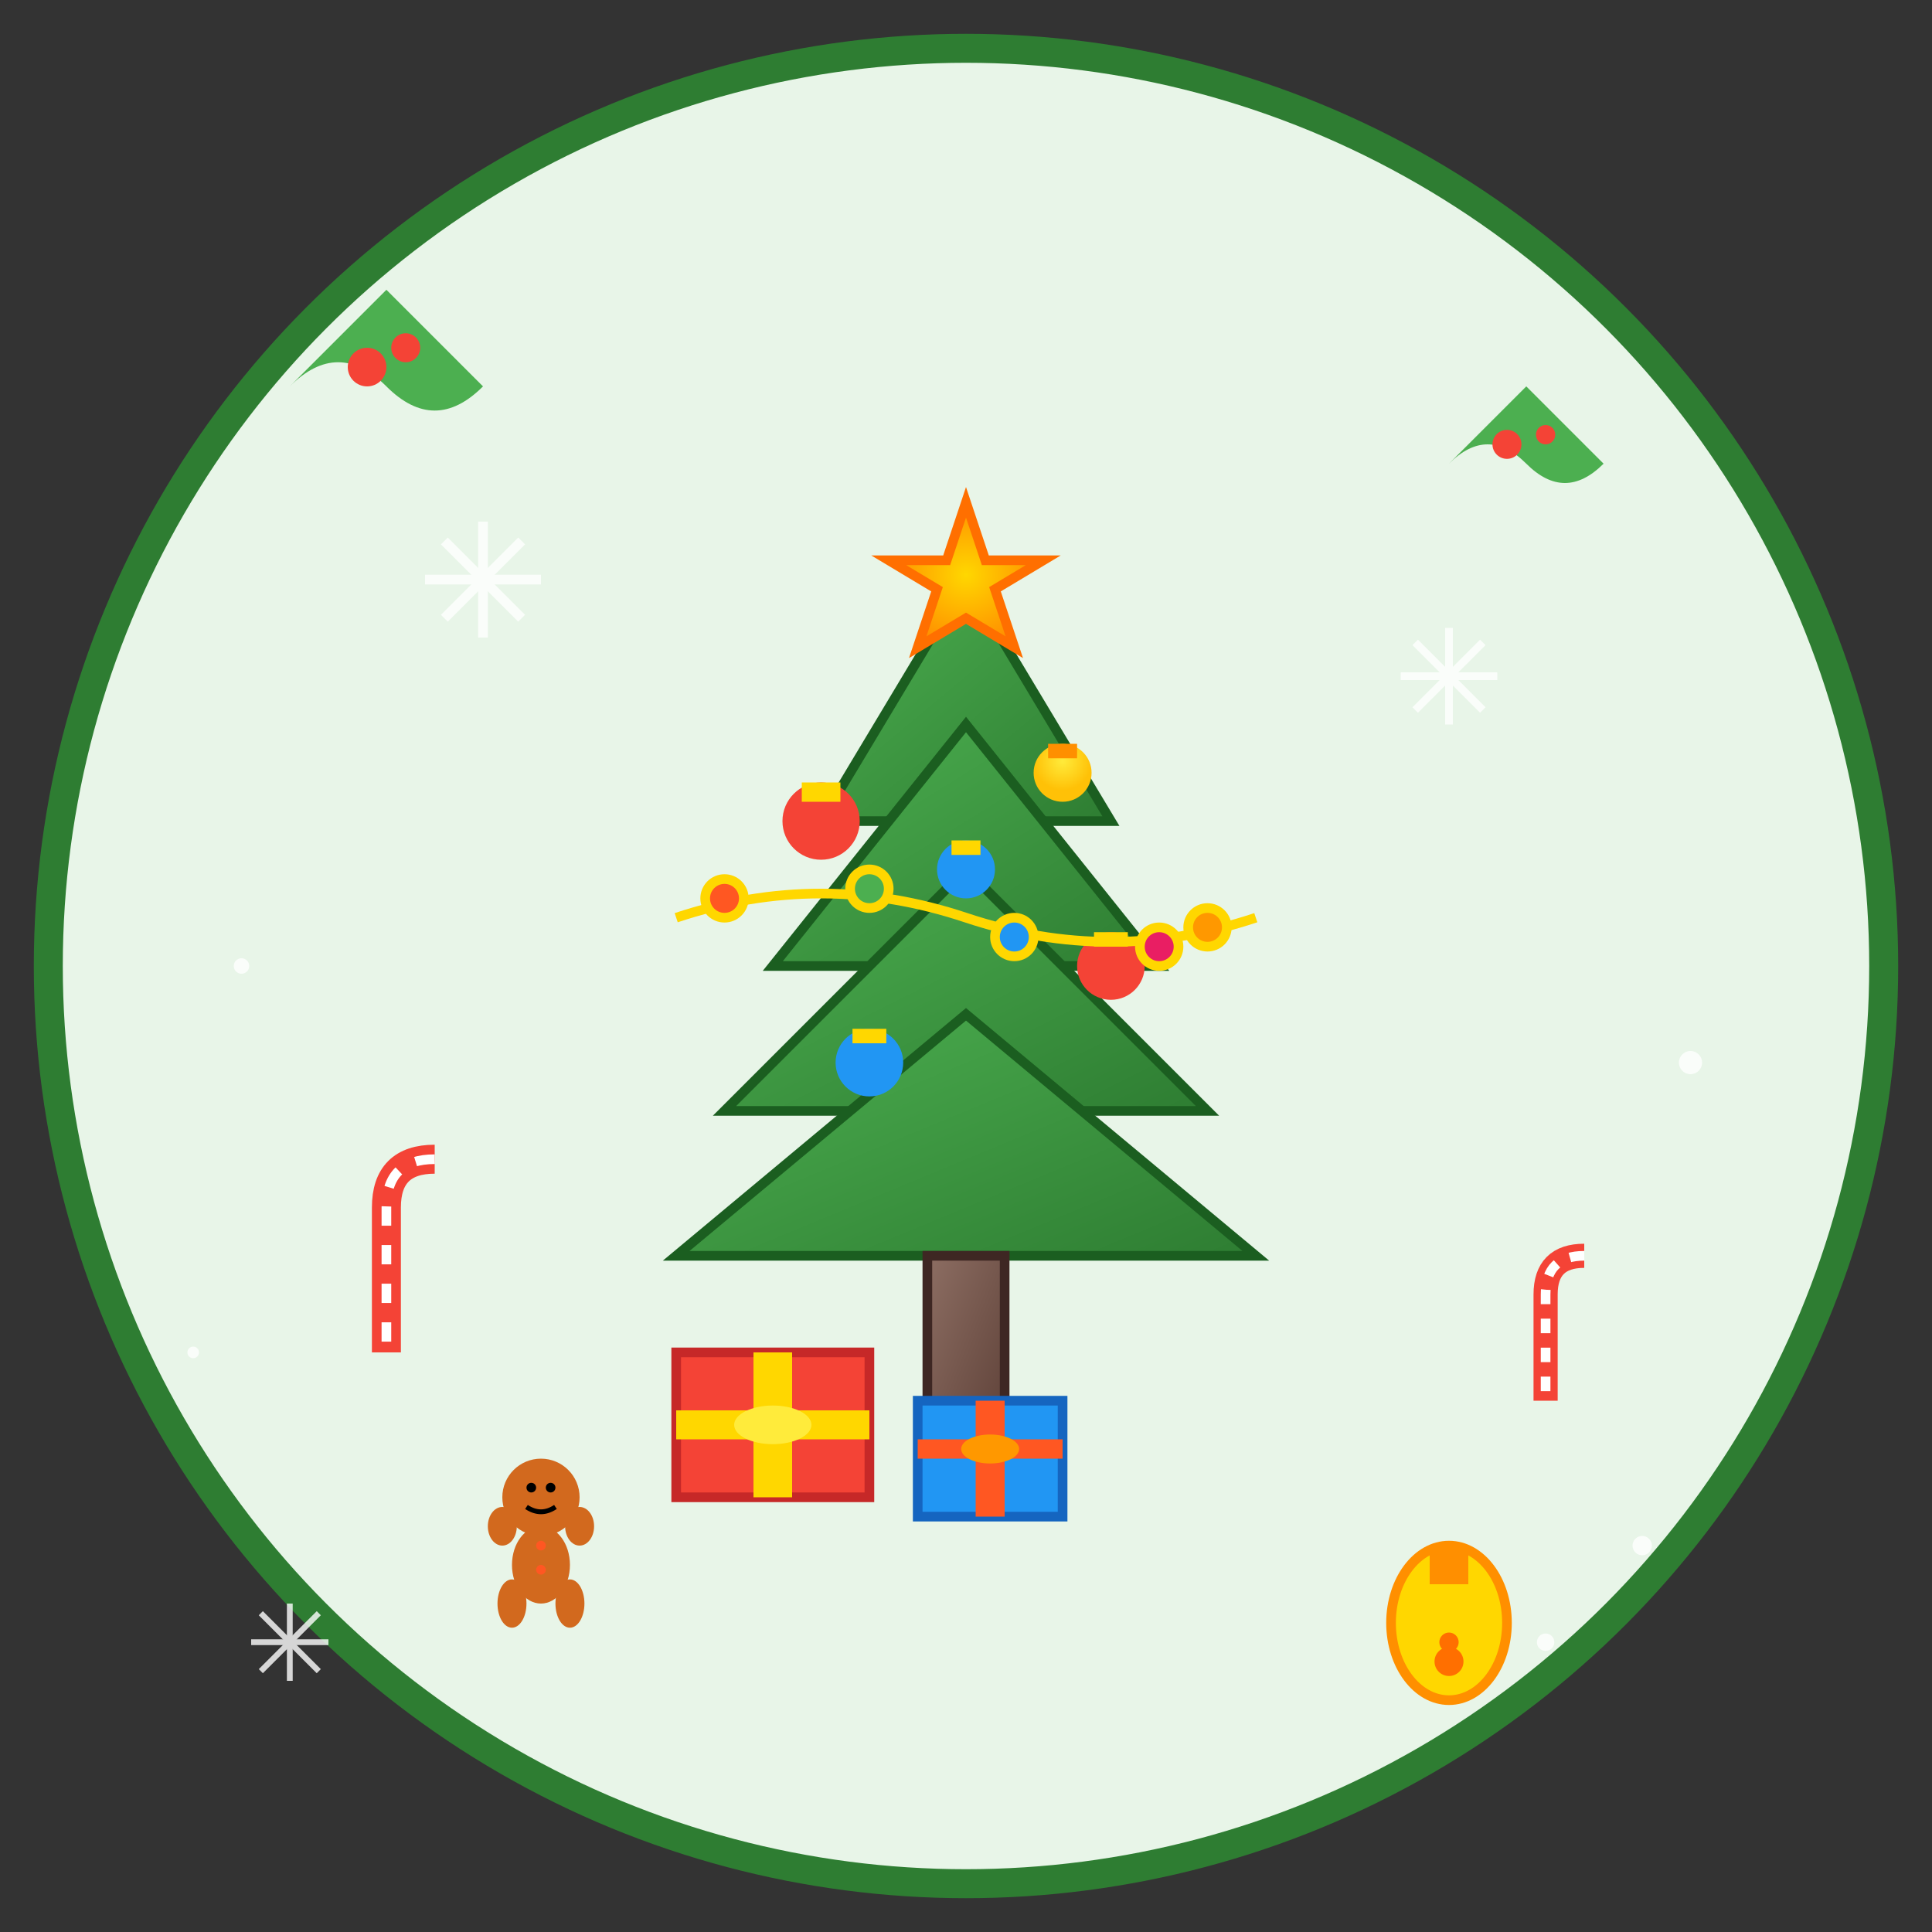 <svg width="200" height="200" viewBox="0 0 200 200" xmlns="http://www.w3.org/2000/svg">
  <rect x="0" y="0" width="200" height="200" fill="#333333" stroke="none"/>
  <defs>
    <linearGradient id="tree-gradient" x1="0%" y1="0%" x2="100%" y2="100%">
      <stop offset="0%" style="stop-color:#4caf50;stop-opacity:1" />
      <stop offset="100%" style="stop-color:#2e7d32;stop-opacity:1" />
    </linearGradient>
    <linearGradient id="trunk-gradient" x1="0%" y1="0%" x2="100%" y2="100%">
      <stop offset="0%" style="stop-color:#8d6e63;stop-opacity:1" />
      <stop offset="100%" style="stop-color:#5d4037;stop-opacity:1" />
    </linearGradient>
    <radialGradient id="ornament-gradient" cx="50%" cy="30%" r="50%">
      <stop offset="0%" style="stop-color:#ffeb3b;stop-opacity:1" />
      <stop offset="100%" style="stop-color:#ffc107;stop-opacity:1" />
    </radialGradient>
    <radialGradient id="star-gradient" cx="50%" cy="50%" r="50%">
      <stop offset="0%" style="stop-color:#ffd700;stop-opacity:1" />
      <stop offset="100%" style="stop-color:#ff8f00;stop-opacity:1" />
    </radialGradient>
    <linearGradient id="snow-gradient" x1="0%" y1="0%" x2="100%" y2="100%">
      <stop offset="0%" style="stop-color:#ffffff;stop-opacity:1" />
      <stop offset="100%" style="stop-color:#f5f5f5;stop-opacity:0.8" />
    </linearGradient>
  </defs>
  
  <!-- Background circle -->
  <circle cx="100" cy="100" r="95" fill="#e8f5e8" stroke="#2e7d32" stroke-width="3"/>
  
  <!-- Christmas tree -->
  <g transform="translate(100, 50)">
    <!-- Tree layers (from top to bottom) -->
    <polygon points="0,10 -15,35 15,35" fill="url(#tree-gradient)" stroke="#1b5e20" stroke-width="1"/>
    <polygon points="0,25 -20,50 20,50" fill="url(#tree-gradient)" stroke="#1b5e20" stroke-width="1"/>
    <polygon points="0,40 -25,65 25,65" fill="url(#tree-gradient)" stroke="#1b5e20" stroke-width="1"/>
    <polygon points="0,55 -30,80 30,80" fill="url(#tree-gradient)" stroke="#1b5e20" stroke-width="1"/>
    
    <!-- Tree trunk -->
    <rect x="-4" y="80" width="8" height="20" fill="url(#trunk-gradient)" stroke="#3e2723" stroke-width="1"/>
    
    <!-- Star on top -->
    <g transform="translate(0, 10)">
      <polygon points="0,-8 2,-2 8,-2 3,1 5,7 0,4 -5,7 -3,1 -8,-2 -2,-2" fill="url(#star-gradient)" stroke="#ff6f00" stroke-width="1"/>
    </g>
  </g>
  
  <!-- Christmas ornaments on tree -->
  <g>
    <!-- Red ornaments -->
    <circle cx="85" cy="85" r="4" fill="#f44336"/>
    <rect x="83" y="81" width="4" height="2" fill="#ffd700"/>
    
    <circle cx="115" cy="100" r="3.5" fill="#f44336"/>
    <rect x="113.25" y="96.5" width="3.5" height="1.5" fill="#ffd700"/>
    
    <!-- Blue ornaments -->
    <circle cx="100" cy="90" r="3" fill="#2196f3"/>
    <rect x="98.5" y="87" width="3" height="1.5" fill="#ffd700"/>
    
    <circle cx="90" cy="110" r="3.5" fill="#2196f3"/>
    <rect x="88.25" y="106.5" width="3.5" height="1.5" fill="#ffd700"/>
    
    <!-- Gold ornaments -->
    <circle cx="110" cy="80" r="3" fill="url(#ornament-gradient)"/>
    <rect x="108.5" y="77" width="3" height="1.5" fill="#ff8f00"/>
  </g>
  
  <!-- Christmas lights string -->
  <g stroke="#ffd700" stroke-width="1" fill="none">
    <path d="M70 95 Q85 90 100 95 Q115 100 130 95"/>
    <!-- Light bulbs -->
    <circle cx="75" cy="93" r="2" fill="#ff5722"/>
    <circle cx="90" cy="92" r="2" fill="#4caf50"/>
    <circle cx="105" cy="97" r="2" fill="#2196f3"/>
    <circle cx="120" cy="98" r="2" fill="#e91e63"/>
    <circle cx="125" cy="96" r="2" fill="#ff9800"/>
  </g>
  
  <!-- Presents under the tree -->
  <g transform="translate(70, 140)">
    <!-- Present 1 -->
    <rect x="0" y="0" width="20" height="15" fill="#f44336" stroke="#c62828" stroke-width="1"/>
    <rect x="8" y="0" width="4" height="15" fill="#ffd700"/>
    <rect x="0" y="6" width="20" height="3" fill="#ffd700"/>
    <ellipse cx="10" cy="7.5" rx="4" ry="2" fill="#ffeb3b"/>
    
    <!-- Present 2 -->
    <rect x="25" y="5" width="15" height="12" fill="#2196f3" stroke="#1565c0" stroke-width="1"/>
    <rect x="31" y="5" width="3" height="12" fill="#ff5722"/>
    <rect x="25" y="9" width="15" height="2" fill="#ff5722"/>
    <ellipse cx="32.5" cy="10" rx="3" ry="1.5" fill="#ff9800"/>
  </g>
  
  <!-- Holly leaves and berries -->
  <g transform="translate(30, 30)">
    <path d="M0 10 Q5 5 10 10 Q15 15 20 10 Q15 5 10 0 Q5 5 0 10" fill="#4caf50"/>
    <circle cx="8" cy="8" r="2" fill="#f44336"/>
    <circle cx="12" cy="6" r="1.5" fill="#f44336"/>
  </g>
  
  <g transform="translate(150, 40)">
    <path d="M0 8 Q4 4 8 8 Q12 12 16 8 Q12 4 8 0 Q4 4 0 8" fill="#4caf50"/>
    <circle cx="6" cy="6" r="1.5" fill="#f44336"/>
    <circle cx="10" cy="5" r="1" fill="#f44336"/>
  </g>
  
  <!-- Candy canes -->
  <g transform="translate(40, 120)">
    <path d="M5 0 Q0 0 0 5 L0 20" stroke="#f44336" stroke-width="3" fill="none"/>
    <path d="M5 0 Q0 0 0 5 L0 20" stroke="#ffffff" stroke-width="1" fill="none" stroke-dasharray="2,2"/>
  </g>
  
  <g transform="translate(160, 130)">
    <path d="M4 0 Q0 0 0 4 L0 15" stroke="#f44336" stroke-width="2.5" fill="none"/>
    <path d="M4 0 Q0 0 0 4 L0 15" stroke="#ffffff" stroke-width="1" fill="none" stroke-dasharray="1.5,1.5"/>
  </g>
  
  <!-- Snowflakes -->
  <g fill="#ffffff" opacity="0.8">
    <!-- Snowflake 1 -->
    <g transform="translate(50, 60)">
      <line x1="0" y1="-6" x2="0" y2="6" stroke="white" stroke-width="1"/>
      <line x1="-6" y1="0" x2="6" y2="0" stroke="white" stroke-width="1"/>
      <line x1="-4" y1="-4" x2="4" y2="4" stroke="white" stroke-width="1"/>
      <line x1="-4" y1="4" x2="4" y2="-4" stroke="white" stroke-width="1"/>
      <circle cx="0" cy="0" r="1" fill="white"/>
    </g>
    
    <!-- Snowflake 2 -->
    <g transform="translate(150, 70)">
      <line x1="0" y1="-5" x2="0" y2="5" stroke="white" stroke-width="0.8"/>
      <line x1="-5" y1="0" x2="5" y2="0" stroke="white" stroke-width="0.8"/>
      <line x1="-3.5" y1="-3.5" x2="3.5" y2="3.5" stroke="white" stroke-width="0.8"/>
      <line x1="-3.5" y1="3.5" x2="3.5" y2="-3.5" stroke="white" stroke-width="0.8"/>
    </g>
    
    <!-- Snowflake 3 -->
    <g transform="translate(30, 170)">
      <line x1="0" y1="-4" x2="0" y2="4" stroke="white" stroke-width="0.6"/>
      <line x1="-4" y1="0" x2="4" y2="0" stroke="white" stroke-width="0.6"/>
      <line x1="-3" y1="-3" x2="3" y2="3" stroke="white" stroke-width="0.6"/>
      <line x1="-3" y1="3" x2="3" y2="-3" stroke="white" stroke-width="0.6"/>
    </g>
    
    <!-- Small snow dots -->
    <circle cx="170" cy="160" r="1"/>
    <circle cx="25" cy="100" r="0.8"/>
    <circle cx="175" cy="110" r="1.2"/>
    <circle cx="20" cy="140" r="0.6"/>
    <circle cx="160" cy="170" r="0.9"/>
  </g>
  
  <!-- Christmas bells -->
  <g transform="translate(140, 160)">
    <ellipse cx="10" cy="8" rx="6" ry="8" fill="#ffd700" stroke="#ff8f00" stroke-width="1"/>
    <rect x="8" y="0" width="4" height="4" fill="#ff8f00"/>
    <circle cx="10" cy="12" r="1.5" fill="#ff6f00"/>
    <!-- Bell clapper -->
    <circle cx="10" cy="10" r="1" fill="#ff6f00"/>
  </g>
  
  <!-- Gingerbread man -->
  <g transform="translate(50, 150)">
    <circle cx="6" cy="5" r="4" fill="#d2691e"/>
    <ellipse cx="6" cy="12" rx="3" ry="4" fill="#d2691e"/>
    <ellipse cx="2" cy="8" rx="1.5" ry="2" fill="#d2691e"/>
    <ellipse cx="10" cy="8" rx="1.5" ry="2" fill="#d2691e"/>
    <ellipse cx="3" cy="16" rx="1.5" ry="2.5" fill="#d2691e"/>
    <ellipse cx="9" cy="16" rx="1.5" ry="2.5" fill="#d2691e"/>
    <!-- Face -->
    <circle cx="5" cy="4" r="0.5" fill="black"/>
    <circle cx="7" cy="4" r="0.5" fill="black"/>
    <path d="M4.5 6 Q6 7 7.5 6" stroke="black" stroke-width="0.5" fill="none"/>
    <!-- Buttons -->
    <circle cx="6" cy="10" r="0.5" fill="#ff5722"/>
    <circle cx="6" cy="12.5" r="0.5" fill="#ff5722"/>
  </g>
</svg>
